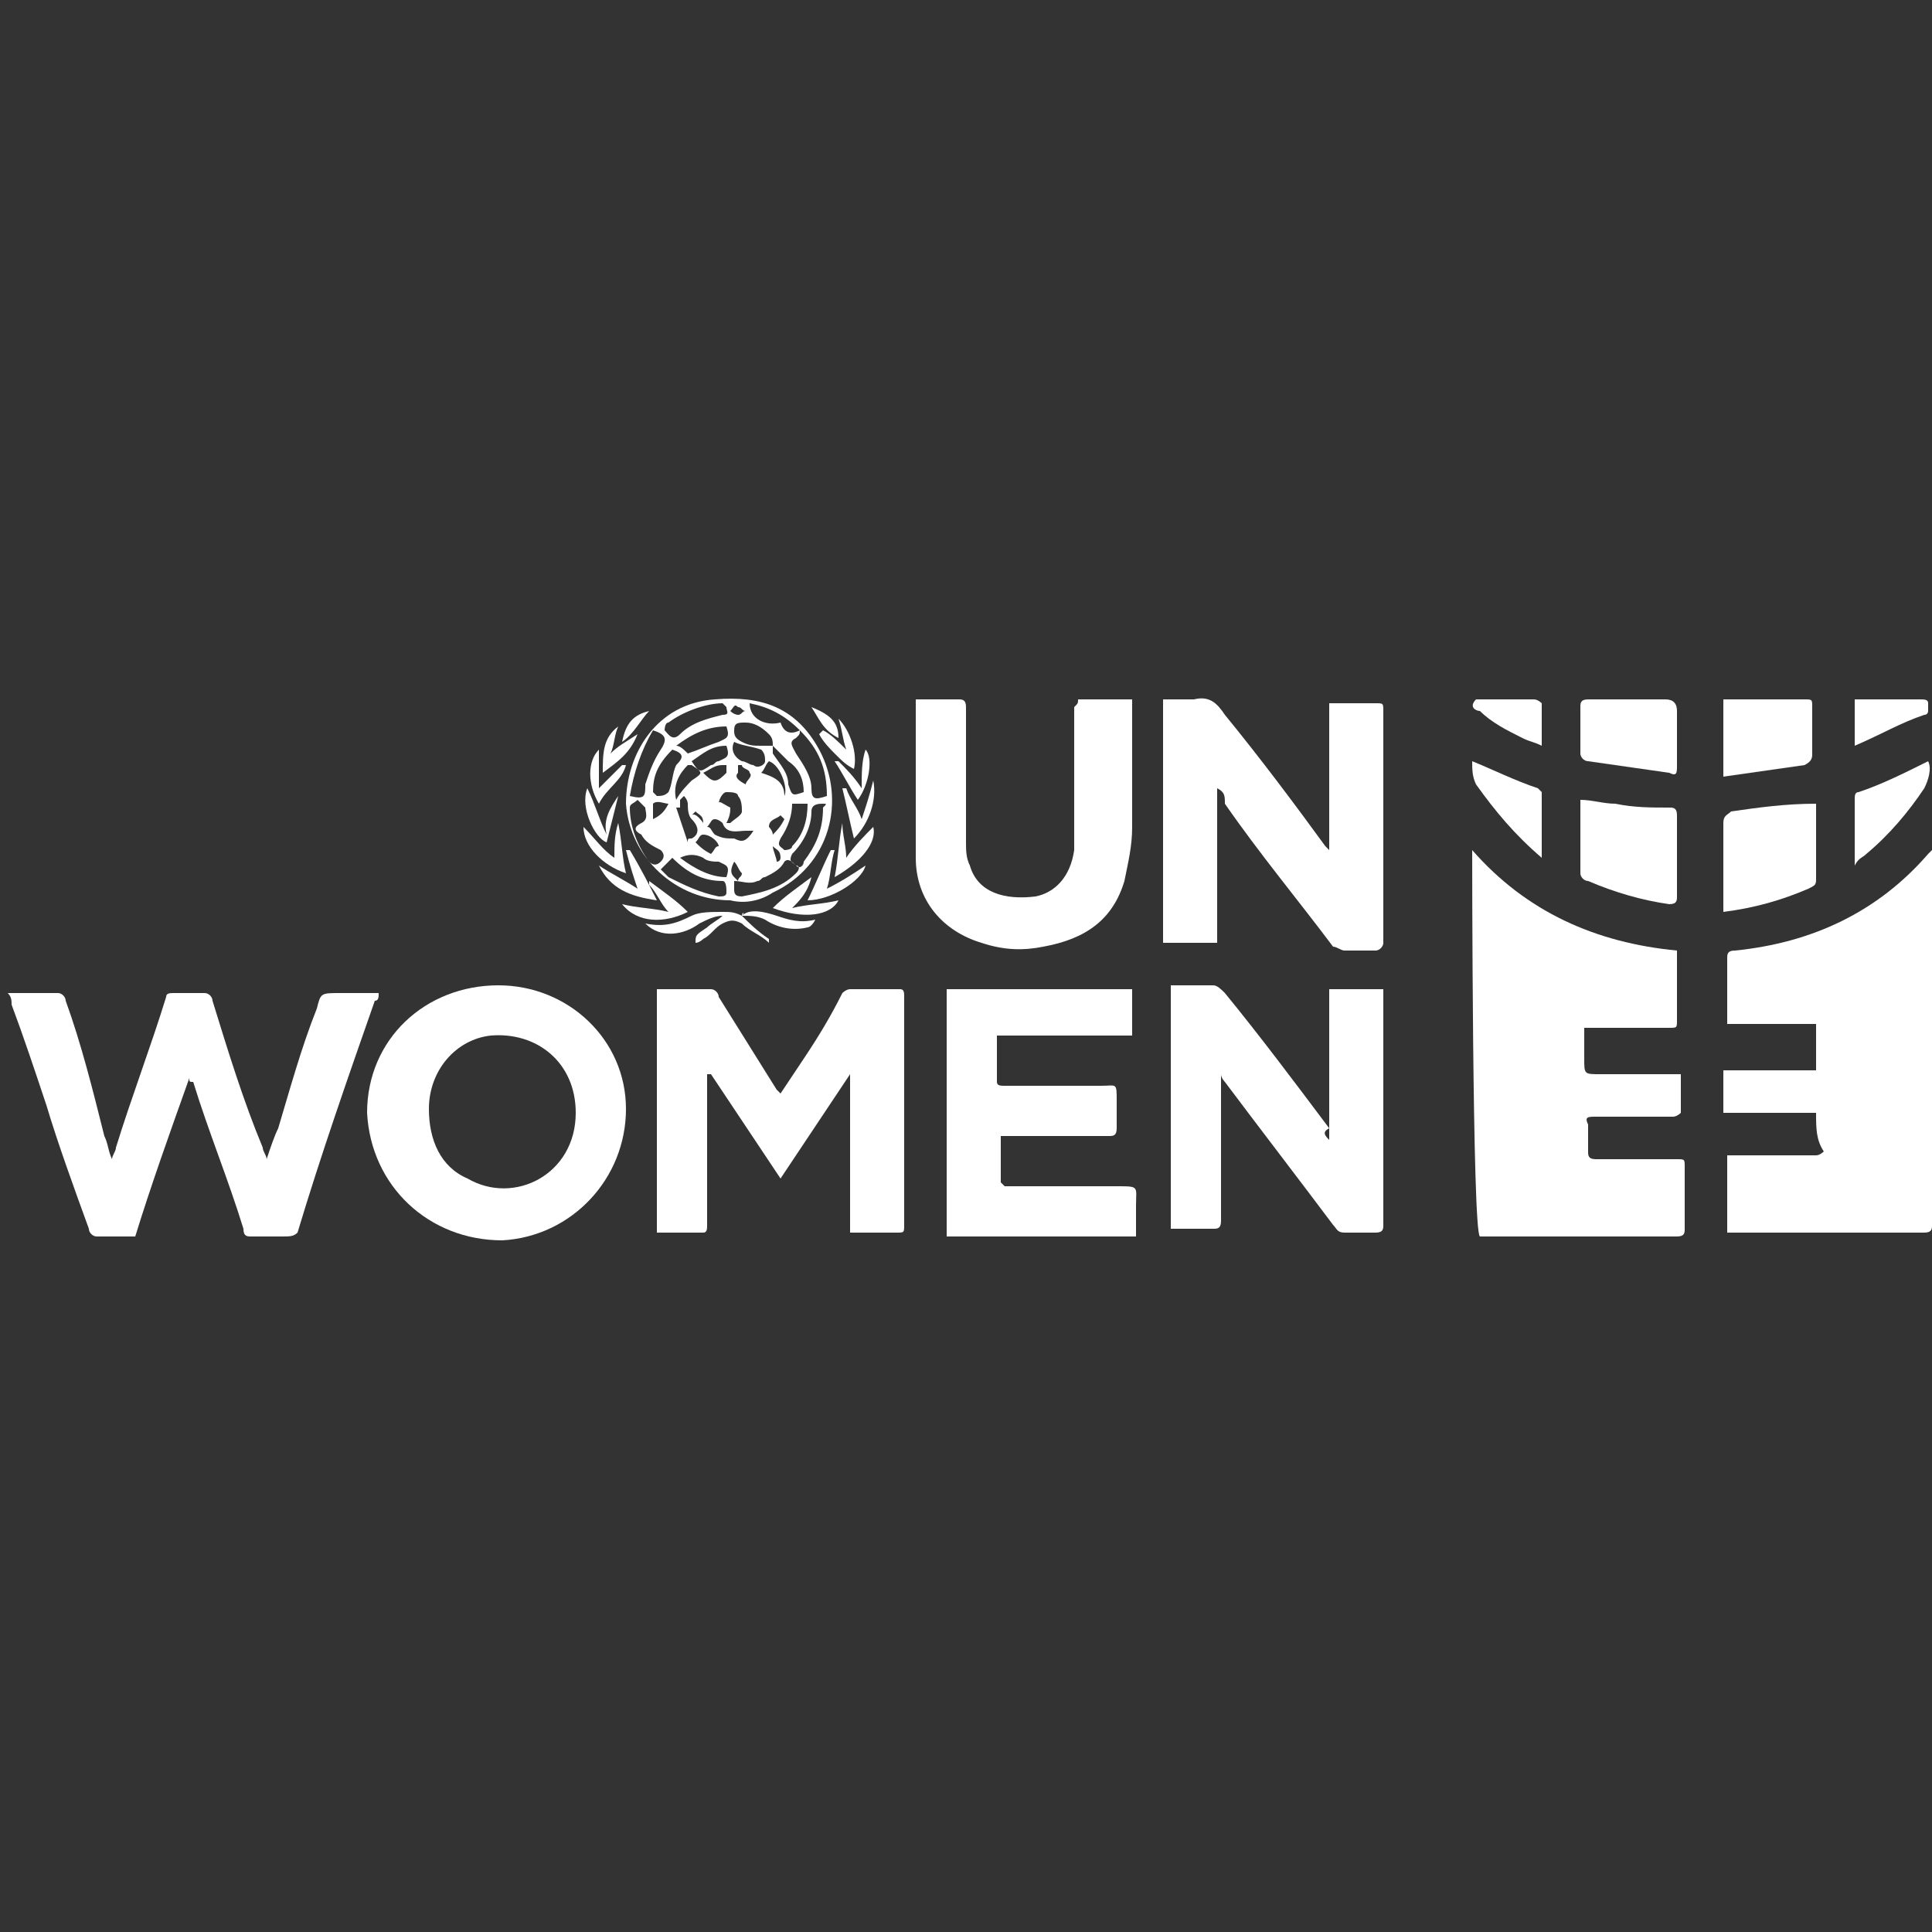 <?xml version="1.0" encoding="utf-8"?>
<!-- Generator: Adobe Illustrator 28.1.0, SVG Export Plug-In . SVG Version: 6.00 Build 0)  -->
<svg version="1.1" id="Layer_1" xmlns="http://www.w3.org/2000/svg" xmlns:xlink="http://www.w3.org/1999/xlink" x="0px" y="0px"
	 viewBox="0 0 50 50" style="enable-background:new 0 0 50 50;" xml:space="preserve">
<rect x="0" y="0" width="50" height="50" fill="#333333" stroke="none"/>
<style type="text/css">
	.st0{fill:#FFFFFF;}
</style>
<path class="st0" d="M42.9,17.9c-0.1,0-0.3,0-0.4,0c-0.5,0-1,0-1.5,0C41.6,17.9,42.3,17.9,42.9,17.9L42.9,17.9z"/>
<path class="st0" d="M49.9,17.9c0,0-0.1,0-0.1,0c-0.5,0-1,0-1.5,0c0,0-0.1,0-0.1,0C48.7,17.9,49.3,17.9,49.9,17.9z"/>
<path class="st0" d="M46.5,17.9c-0.3,0-0.7,0-1,0c-0.2,0-0.4,0-0.7,0C45.4,17.9,46,17.9,46.5,17.9L46.5,17.9z"/>
<path class="st0" d="M47,28.8h-2.4v-1.1H47v-1.2h-2.3c0-0.1,0-0.1,0-0.1c0-0.5,0-1.1,0-1.6c0-0.1,0-0.2,0.2-0.2c2-0.2,3.7-1,5-2.5
	c0,0,0,0,0.1-0.1c0,0.1,0,0.2,0,0.2c0,3.2,0,6.4,0,9.5c0,0.1,0,0.2-0.2,0.2c-1.7,0-3.3,0-5,0c0,0,0,0-0.1,0v-2c0.5,0,0.9,0,1.4,0
	c0.3,0,0.6,0,0.9,0c0.1,0,0.2-0.1,0.2-0.1C47,29.5,47,29.2,47,28.8L47,28.8z"/>
<path class="st0" d="M38.1,22c1.4,1.6,3.2,2.4,5.3,2.6c0,0.2,0,0.5,0,0.7c0,0.4,0,0.7,0,1.1c0,0.2,0,0.2-0.2,0.2c-0.7,0-1.4,0-2,0
	c-0.1,0-0.1,0-0.2,0c0,0.3,0,0.5,0,0.8c0,0.4,0,0.4,0.4,0.4c0.7,0,1.3,0,2,0c0,0,0,0,0.1,0c0,0.3,0,0.7,0,1c0,0-0.1,0.1-0.2,0.1
	c-0.7,0-1.4,0-2,0c-0.2,0-0.3,0-0.2,0.2c0,0.2,0,0.5,0,0.7c0,0.1,0,0.2,0.2,0.2c0.7,0,1.4,0,2.1,0c0.2,0,0.2,0,0.2,0.2
	c0,0.5,0,1,0,1.6c0,0.1,0,0.2-0.2,0.2c-1.7,0-3.3,0-5,0c0,0-0.1,0-0.1,0C38.1,31.9,38.1,22,38.1,22z"/>
<path class="st0" d="M4.9,27.9c-0.5,1.4-1,2.8-1.4,4.1c-0.3,0-0.7,0-1,0c-0.1,0-0.2-0.1-0.2-0.2c-0.4-1.1-0.8-2.2-1.1-3.2
	c-0.3-0.9-0.6-1.8-0.9-2.6c0-0.1,0-0.2-0.1-0.3c0.4,0,0.9,0,1.3,0c0.1,0,0.2,0.1,0.2,0.2c0.4,1.1,0.7,2.3,1,3.5
	c0.1,0.2,0.1,0.4,0.2,0.6c0-0.1,0.1-0.2,0.1-0.3c0.4-1.3,0.9-2.6,1.3-3.9c0-0.1,0.1-0.1,0.2-0.1c0.3,0,0.6,0,0.8,0
	c0.1,0,0.2,0.1,0.2,0.2c0.4,1.3,0.8,2.6,1.3,3.8c0,0.1,0.1,0.2,0.1,0.3c0.1-0.3,0.2-0.6,0.3-0.8c0.3-1,0.6-2.1,1-3.1
	c0.1-0.4,0.1-0.4,0.6-0.4c0.3,0,0.7,0,1,0c0,0.1,0,0.2-0.1,0.2c-0.7,2-1.4,4-2,6C7.6,32,7.5,32,7.3,32c-0.3,0-0.6,0-0.8,0
	c-0.1,0-0.2,0-0.2-0.2c-0.4-1.3-0.9-2.5-1.3-3.8C4.9,28,4.9,28,4.9,27.9L4.9,27.9z"/>
<path class="st0" d="M22,31.9v-4.1l0,0c-0.6,0.9-1.2,1.8-1.8,2.7c-0.6-0.9-1.2-1.8-1.8-2.7l-0.1,0c0,0.3,0,0.5,0,0.8
	c0,1,0,2.1,0,3.1c0,0.1,0,0.2-0.1,0.2c-0.4,0-0.8,0-1.2,0v-6.3c0.5,0,0.9,0,1.4,0c0.1,0,0.2,0.1,0.2,0.2c0.5,0.8,1,1.6,1.5,2.4
	c0,0,0.1,0.1,0.1,0.1c0.2-0.3,0.4-0.6,0.6-0.9c0.4-0.6,0.7-1.1,1-1.7c0,0,0.1-0.1,0.2-0.1c0.4,0,0.9,0,1.3,0c0.1,0,0.1,0.1,0.1,0.2
	c0,0.6,0,1.2,0,1.8c0,1.4,0,2.7,0,4.1c0,0.2,0,0.2-0.2,0.2C22.8,31.9,22.4,31.9,22,31.9L22,31.9z"/>
<path class="st0" d="M34.4,29.5v-3.9h1.4c0,0.2,0,0.4,0,0.5c0,1.9,0,3.7,0,5.6c0,0.1,0,0.2-0.2,0.2c-0.3,0-0.6,0-0.8,0
	c-0.2,0-0.2-0.1-0.3-0.2c-0.9-1.2-1.9-2.5-2.8-3.7c0,0-0.1-0.1-0.1-0.2c0,0.1,0,0.2,0,0.3c0,1.2,0,2.4,0,3.5c0,0.2-0.1,0.2-0.2,0.2
	c-0.4,0-0.8,0-1.1,0v-6.3c0.4,0,0.7,0,1.1,0c0.1,0,0.2,0.1,0.3,0.2c0.9,1.1,1.8,2.3,2.7,3.5C34.2,29.3,34.3,29.4,34.4,29.5
	L34.4,29.5z"/>
<path class="st0" d="M31.5,20.4v4h-1.4v-6.3c0.1,0,0.2,0,0.3,0c0.2,0,0.4,0,0.5,0c0.4-0.1,0.6,0.1,0.8,0.4c0.9,1.1,1.8,2.3,2.6,3.4
	c0,0,0,0,0.1,0.1v-3.8c0.1,0,0.2,0,0.4,0c0.3,0,0.5,0,0.8,0c0.2,0,0.2,0,0.2,0.2c0,2,0,4,0,6c0,0.1-0.1,0.2-0.2,0.2
	c-0.3,0-0.5,0-0.8,0c-0.1,0-0.2-0.1-0.3-0.1c-0.9-1.2-1.9-2.4-2.8-3.7C31.7,20.6,31.7,20.5,31.5,20.4L31.5,20.4L31.5,20.4z"/>
<path class="st0" d="M9.5,28.8c0-1.9,1.5-3.3,3.4-3.3c1.8,0,3.3,1.4,3.3,3.2S14.8,32,13,32.1C11.1,32.1,9.6,30.7,9.5,28.8L9.5,28.8z
	 M14.9,28.8c0-1.3-1-2.1-2.2-2c-0.9,0.1-1.6,0.9-1.6,1.9c0,0.8,0.3,1.5,1,1.8C13.3,31.2,14.9,30.4,14.9,28.8z"/>
<path class="st0" d="M24.5,32v-6.4h4.8v1.2h-3.5c0,0.4,0,0.8,0,1.2c0,0.1,0.1,0.1,0.2,0.1c0.8,0,1.6,0,2.5,0c0.4,0,0.4-0.1,0.4,0.4
	c0,0.2,0,0.4,0,0.7c0,0.2-0.1,0.2-0.2,0.2c-0.9,0-1.7,0-2.6,0c-0.1,0-0.1,0-0.2,0c0,0.4,0,0.8,0,1.2c0,0,0.1,0.1,0.1,0.1
	c1,0,1.9,0,2.9,0c0.6,0,0.5,0,0.5,0.5c0,0.3,0,0.5,0,0.8L24.5,32L24.5,32z"/>
<path class="st0" d="M27.9,18.1h1.4c0,0.1,0,0.2,0,0.3c0,1,0,2,0,3c0,0.5-0.1,0.9-0.2,1.4c-0.3,1-1,1.5-2.1,1.7
	c-0.5,0.1-1,0.1-1.6-0.1c-1-0.3-1.7-1.1-1.7-2.2c0-1.4,0-2.7,0-4.1c0,0,0,0,0,0c0.4,0,0.8,0,1.1,0c0.1,0,0.2,0,0.2,0.2
	c0,1.2,0,2.3,0,3.5c0,0.2,0,0.4,0.1,0.6c0.2,0.7,0.9,0.9,1.7,0.8c0.5-0.1,0.9-0.5,1-1.2c0-0.3,0-0.5,0-0.8c0-1,0-1.9,0-2.9
	C27.9,18.2,27.9,18.2,27.9,18.1L27.9,18.1z"/>
<path class="st0" d="M18.9,23.3c-1.4,0-2.6-1.1-2.7-2.5c0-1.3,0.8-2.6,2.3-2.7c1.2-0.1,2.1,0.2,2.7,1.3c0.7,1.3,0.3,3-1.2,3.7
	C19.7,23.3,19.3,23.4,18.9,23.3L18.9,23.3z M20.7,18.9c-0.4-0.4-0.8-0.6-1.3-0.7c0,0.4,0.4,0.6,0.8,0.5c0,0,0,0,0,0
	C20.3,19,20.5,19,20.7,18.9C20.9,18.7,20.7,18.9,20.7,18.9c0,0.1,0,0.1-0.1,0.2c-0.2,0.1-0.1,0.2,0,0.4c0.2,0.3,0.4,0.6,0.4,0.9
	c0,0.3,0.1,0.3,0.4,0.2C21.4,19.9,21.2,19.4,20.7,18.9L20.7,18.9z M21.3,20.8c-0.1,0-0.3,0-0.3,0.2c0,0.4-0.2,0.8-0.5,1.1
	c-0.1,0.2,0,0.2,0.1,0.3c0.1,0.1,0.2,0,0.2-0.1c0.3-0.4,0.5-0.8,0.5-1.4C21.4,20.8,21.4,20.8,21.3,20.8L21.3,20.8z M16.3,20.6
	c0.4,0.1,0.4,0,0.4-0.3c0.1-0.3,0.2-0.6,0.4-0.9c0.2-0.3,0.1-0.4-0.2-0.5C16.6,19.4,16.4,20,16.3,20.6z M18.7,18.2
	c-0.4,0-1,0.2-1.4,0.5c-0.1,0-0.1,0.2-0.1,0.2c0.1,0.1,0.2,0.3,0.4,0.1c0.3-0.3,0.7-0.4,1.1-0.5c0.2,0,0.1-0.1,0.1-0.2
	C18.8,18.3,18.7,18.2,18.7,18.2L18.7,18.2z M17.1,22.5c0.1,0.1,0.1,0.1,0.2,0.2c0.4,0.2,0.8,0.4,1.3,0.5c0.1,0,0.2,0,0.2-0.1
	c0-0.1,0-0.3-0.1-0.3c-0.5,0-0.9-0.2-1.3-0.6C17.3,22.3,17.2,22.4,17.1,22.5L17.1,22.5z M19,22.8c0,0.1,0,0.2,0,0.2
	c0,0.1,0,0.2,0.2,0.2c0.5-0.1,1-0.2,1.4-0.6c0.1-0.1,0.1-0.2,0-0.2c-0.1-0.1-0.2-0.2-0.3-0.1c-0.1,0.2-0.3,0.3-0.5,0.4
	c-0.1,0-0.1,0.1-0.2,0.1C19.4,22.9,19.2,22.8,19,22.8L19,22.8z M16.5,20.7c-0.1,0.1-0.2,0.1-0.2,0.2c0,0.5,0.2,1,0.5,1.4
	c0.1,0.1,0.2,0.1,0.3,0c0.1-0.1,0.1-0.2,0-0.3c-0.2-0.1-0.4-0.2-0.5-0.4c-0.2-0.1-0.2-0.2,0-0.3c0.2-0.1,0.1-0.3,0.1-0.4
	C16.7,20.9,16.6,20.8,16.5,20.7L16.5,20.7z M17.8,19.5c0.3-0.1,0.5-0.2,0.8-0.3c0.2-0.1,0.3-0.1,0.2-0.4c-0.5,0-0.9,0.2-1.3,0.5
	C17.6,19.3,17.7,19.4,17.8,19.5L17.8,19.5z M17.4,19.4C17.4,19.4,17.4,19.4,17.4,19.4c-0.4,0.4-0.5,0.7-0.5,1.1c0,0,0.1,0.1,0.1,0.1
	c0.1,0,0.2,0,0.3-0.1c0.1-0.2,0.1-0.5,0.2-0.7C17.7,19.6,17.7,19.5,17.4,19.4L17.4,19.4z M20.9,20.8h-0.4c0,0.3-0.1,0.6-0.3,0.9
	c-0.1,0.2,0,0.2,0.1,0.3c0,0,0.2,0,0.2-0.1C20.8,21.6,20.9,21.2,20.9,20.8L20.9,20.8z M20,19.3C20,19.3,20,19.3,20,19.3
	c0,0.1,0,0.1,0,0.2c0.2,0.3,0.4,0.5,0.4,0.8c0.1,0.3,0.1,0.3,0.4,0.2c0-0.3-0.1-0.6-0.4-0.8C20.3,19.6,20.2,19.5,20,19.3z
	 M17.6,22.2c0.4,0.3,0.8,0.5,1.2,0.5c0.1-0.3,0-0.3-0.2-0.4c-0.1,0-0.3,0-0.4-0.1C18,22.1,17.8,22.1,17.6,22.2z M19.3,18.7
	C19.3,18.7,19.3,18.7,19.3,18.7C19.2,18.7,19.2,18.7,19.3,18.7c-0.2,0-0.3,0-0.3,0.2c0,0.1,0,0.2,0.2,0.3s0.3,0.1,0.5,0.1
	c0.1,0,0.2,0,0.3,0c0-0.1,0-0.2-0.1-0.3C19.7,18.8,19.5,18.7,19.3,18.7L19.3,18.7z M18.9,20.9c0,0.1,0,0.2-0.1,0.4c0,0,0,0,0.1,0
	c0.1-0.1,0.3-0.2,0.3-0.3c0-0.1,0-0.3-0.1-0.4c0-0.1-0.2-0.1-0.3-0.1c-0.1,0-0.2,0.2-0.2,0.3C18.6,20.7,18.7,20.8,18.9,20.9
	C18.8,20.8,18.8,20.8,18.9,20.9L18.9,20.9z M19,19.2c-0.1,0.2,0,0.4,0.2,0.5c0.1,0,0.2,0.1,0.3,0.1c0.1,0.1,0.3,0,0.3-0.1
	c0-0.1,0-0.2-0.1-0.3C19.4,19.3,19.2,19.3,19,19.2L19,19.2z M18.8,19.3c-0.4,0-0.6,0.2-0.9,0.4c0.2,0.3,0.2,0.3,0.5,0.1
	c0.1,0,0.1-0.1,0.2-0.1C18.8,19.6,18.9,19.6,18.8,19.3z M17.5,20.9c0.1,0.3,0.2,0.6,0.3,0.9c0-0.1,0-0.1,0.1-0.1
	c0.2-0.1,0.2-0.3,0-0.5c-0.1-0.1-0.1-0.3-0.1-0.4c0,0,0-0.1-0.1-0.2c0,0-0.1,0.1-0.1,0.1c0,0,0,0.1,0,0.2
	C17.6,20.9,17.5,20.9,17.5,20.9L17.5,20.9z M19.5,21.5c-0.1,0-0.1,0-0.2,0c-0.2,0-0.5,0.1-0.6-0.2c0,0-0.1-0.1-0.2-0.1
	c-0.1,0-0.1,0.1-0.2,0.2c0.1,0,0.1,0.1,0.2,0.2c0.2,0.1,0.3,0.1,0.5,0.1C19.2,21.8,19.3,21.8,19.5,21.5L19.5,21.5z M17.5,20.7
	c0.1-0.2,0.3-0.4,0.4-0.5c0.3-0.2,0.3-0.2,0-0.4c0,0,0,0-0.1,0C17.6,20,17.4,20.3,17.5,20.7L17.5,20.7z M18.4,22.1
	c0.1-0.1,0.1-0.2,0.2-0.2c0-0.1-0.2-0.3-0.4-0.3c-0.1,0-0.1,0.1-0.2,0.2C18.1,21.9,18.2,22,18.4,22.1L18.4,22.1z M20.3,20.6
	c0.1-0.2-0.1-0.8-0.4-0.9c-0.1,0.1-0.1,0.2-0.2,0.3C20,20.1,20.3,20.2,20.3,20.6z M19.3,20.3c0-0.1,0.2-0.2,0.1-0.3
	c0-0.1-0.2-0.1-0.2-0.2c0,0,0,0,0,0c0,0-0.1,0-0.1,0c0,0,0,0.1,0,0.2C19,20.1,19.1,20.2,19.3,20.3z M18.2,20
	c0.1,0.1,0.2,0.2,0.3,0.2c0.1,0,0.2-0.1,0.3-0.2c0,0,0-0.1,0-0.2c0,0-0.1,0-0.1,0C18.5,19.8,18.4,19.9,18.2,20L18.2,20z M19.9,21.4
	c0,0,0.1,0.1,0.1,0.2c0.1-0.1,0.2-0.2,0.3-0.4c0,0-0.1-0.1-0.1-0.1C20.1,21.2,19.9,21.2,19.9,21.4L19.9,21.4z M17.3,20.8
	C17.3,20.8,17.3,20.8,17.3,20.8c-0.1,0-0.3-0.1-0.4,0c0,0.1,0,0.3,0,0.4h0C17.1,21.1,17.2,21,17.3,20.8L17.3,20.8z M18.9,18.4
	c0.1,0.1,0.2,0.1,0.2,0.1c0.1,0,0.1-0.1,0.2-0.1c-0.1,0-0.1-0.1-0.2-0.1C19,18.2,19,18.3,18.9,18.4z M20.2,22.2
	C20.2,22,20.1,22,20,21.9c0,0,0,0,0,0c0,0.1,0.1,0.3,0.1,0.4C20.2,22.3,20.2,22.2,20.2,22.2L20.2,22.2z M19,22.3
	C19,22.3,19,22.4,19,22.3c-0.1,0.2-0.1,0.3,0,0.4l0.1,0.1c0-0.1,0.1-0.1,0.1-0.2C19.1,22.5,19.1,22.4,19,22.3L19,22.3z M18.2,21.3
	C18.2,21.3,18.3,21.2,18.2,21.3c0-0.2-0.1-0.2-0.2-0.3c0,0,0,0-0.1,0.1C18,21,18.2,21.3,18.2,21.3z"/>
<path class="st0" d="M40.9,20.7c0.3,0,0.6,0.1,0.9,0.1c0.5,0.1,0.9,0.1,1.4,0.1c0.1,0,0.2,0,0.2,0.2c0,0.7,0,1.4,0,2.1
	c0,0.1,0,0.2-0.2,0.2c-0.7-0.1-1.4-0.3-2.1-0.6c-0.1,0-0.2-0.1-0.2-0.2C40.9,22.1,40.9,21.4,40.9,20.7L40.9,20.7z"/>
<path class="st0" d="M47,20.8c0,0.4,0,0.8,0,1.2c0,0.2,0,0.5,0,0.7c0,0.2,0,0.2-0.2,0.3c-0.7,0.3-1.4,0.5-2.2,0.6v-0.3
	c0-0.7,0-1.3,0-2c0-0.2,0.1-0.2,0.2-0.3C45.5,20.9,46.2,20.8,47,20.8C46.9,20.7,46.9,20.7,47,20.8L47,20.8z"/>
<path class="st0" d="M41.9,18.1c0.4,0,0.8,0,1.2,0c0.2,0,0.3,0.1,0.3,0.3c0,0.5,0,1,0,1.4c0,0.2,0,0.3-0.2,0.2
	c-0.7-0.1-1.4-0.2-2.1-0.3c-0.1,0-0.2-0.1-0.2-0.2c0-0.4,0-0.8,0-1.2c0-0.1,0-0.2,0.2-0.2C41.3,18.1,41.6,18.1,41.9,18.1
	C41.9,18.1,41.9,18.1,41.9,18.1L41.9,18.1z"/>
<path class="st0" d="M44.6,18.1c0.4,0,0.8,0,1.2,0c0.3,0,0.6,0,0.9,0c0.2,0,0.2,0,0.2,0.2c0,0.4,0,0.8,0,1.2c0,0.1,0,0.2-0.2,0.3
	c-0.7,0.1-1.4,0.2-2.1,0.3V18.1z"/>
<path class="st0" d="M49.9,19.7c0.1,0.2,0,0.5-0.1,0.7c-0.4,0.6-0.9,1.2-1.5,1.7c-0.1,0.1-0.2,0.1-0.3,0.3c0-0.2,0-0.4,0-0.6
	c0-0.4,0-0.7,0-1.1c0-0.1,0-0.2,0.1-0.2C48.7,20.3,49.3,20,49.9,19.7z"/>
<path class="st0" d="M39.9,22.2c-0.7-0.6-1.2-1.2-1.7-1.9c-0.1-0.2-0.1-0.4-0.1-0.6c0.5,0.2,1.1,0.5,1.7,0.7c0,0,0.1,0.1,0.1,0.1
	C39.9,21,39.9,21.6,39.9,22.2L39.9,22.2z"/>
<path class="st0" d="M48,19.3v-1.2c0.3,0,0.7,0,1,0c0.2,0,0.5,0,0.7,0c0.1,0,0.2,0,0.2,0.1c0,0,0,0.1,0,0.2c0,0,0,0.1-0.1,0.1
	C49.2,18.7,48.7,19,48,19.3C48.1,19.3,48.1,19.3,48,19.3z"/>
<path class="st0" d="M38.2,18.1c0.5,0,1,0,1.5,0c0.1,0,0.2,0.1,0.2,0.1c0,0.4,0,0.7,0,1.1c-0.2-0.1-0.3-0.1-0.5-0.2
	c-0.4-0.2-0.8-0.4-1.1-0.7C38.2,18.4,38,18.3,38.2,18.1L38.2,18.1z"/>
<path class="st0" d="M19.2,23.7c0.2,0.2,0.4,0.4,0.7,0.6c0,0,0,0.1,0,0.1c-0.2-0.2-0.5-0.3-0.7-0.5c-0.2-0.1-0.3-0.1-0.5,0
	c-0.2,0.1-0.3,0.3-0.5,0.4c0,0-0.1,0.1-0.2,0.1c0-0.2,0-0.2,0.3-0.4c0.1-0.1,0.3-0.2,0.4-0.3c-0.2,0-0.4,0.1-0.6,0.2
	c-0.4,0.3-1,0.4-1.4,0c0.5,0.1,0.8,0,1.2-0.2c0.2-0.1,0.5-0.1,0.8-0.1C18.9,23.6,19,23.6,19.2,23.7c0.2-0.2,0.6-0.1,0.9,0
	s0.6,0.2,1,0.1c0,0,0,0,0,0C21,24,20.9,24,20.9,24c-0.4,0.1-0.8,0-1.1-0.2C19.6,23.7,19.4,23.7,19.2,23.7
	C19.3,23.6,19.2,23.6,19.2,23.7L19.2,23.7z"/>
<path class="st0" d="M20.9,23.3c0.2-0.4,0.4-0.9,0.6-1.3c0,0,0.1,0,0.1,0c-0.1,0.3-0.1,0.7-0.2,1c0.4-0.2,0.7-0.4,1-0.6
	C22.3,22.8,21.5,23.3,20.9,23.3z"/>
<path class="st0" d="M17,23.3c-0.7-0.1-1.2-0.3-1.5-0.9c0.3,0.2,0.7,0.4,1,0.6c-0.1-0.3-0.2-0.6-0.3-1l0.1,0
	C16.6,22.5,16.8,22.9,17,23.3z"/>
<path class="st0" d="M15.9,22.2c0-0.3,0-0.6,0.1-0.9H16c0.1,0.5,0.1,0.9,0.2,1.3c-0.6-0.2-1.1-0.7-1.1-1.2
	C15.4,21.7,15.6,22,15.9,22.2z"/>
<path class="st0" d="M17.8,23.6c-0.6,0.3-1.3,0.3-1.7-0.2c0.4,0.1,0.8,0.1,1.2,0.2c-0.2-0.2-0.3-0.5-0.5-0.7c0,0,0,0,0-0.1
	C17.2,23.1,17.5,23.3,17.8,23.6L17.8,23.6z"/>
<path class="st0" d="M20.5,23.5c0.4-0.1,0.8-0.1,1.2-0.2c-0.2,0.4-0.9,0.5-1.7,0.2c0.3-0.3,0.6-0.5,1-0.8
	C20.9,23.1,20.7,23.3,20.5,23.5C20.5,23.5,20.5,23.5,20.5,23.5L20.5,23.5z"/>
<path class="st0" d="M21.6,22.7c0.1-0.5,0.1-0.9,0.2-1.4h0c0,0.3,0.1,0.6,0.1,0.9c0.2-0.3,0.5-0.6,0.7-0.8
	C22.7,21.8,22.3,22.3,21.6,22.7z"/>
<path class="st0" d="M22.6,20.2c0.1,0.5-0.1,1.1-0.5,1.5c-0.1-0.4-0.2-0.9-0.3-1.3c0,0,0,0,0.1,0c0.1,0.3,0.3,0.5,0.4,0.8
	C22.4,20.9,22.5,20.6,22.6,20.2L22.6,20.2z"/>
<path class="st0" d="M15.2,20.4c0.2,0.4,0.3,0.8,0.5,1.2c-0.1-0.4,0.1-0.7,0.3-1H16c-0.1,0.4-0.2,0.8-0.3,1.2
	C15.4,21.7,15,20.9,15.2,20.4L15.2,20.4z"/>
<path class="st0" d="M15.5,20.8c-0.3-0.5-0.3-1.1,0-1.4v1c0.2-0.2,0.4-0.4,0.6-0.6c0,0,0,0,0.1,0C16.1,20.2,15.7,20.4,15.5,20.8z"/>
<path class="st0" d="M22.2,20.7c-0.2-0.3-0.4-0.7-0.6-1c0,0,0,0,0.1,0c0.2,0.2,0.4,0.4,0.6,0.7c0-0.4,0-0.7,0.1-1
	C22.6,19.6,22.5,20.3,22.2,20.7z"/>
<path class="st0" d="M22.1,19.9c-0.2-0.1-0.3-0.2-0.5-0.4c-0.1-0.1-0.3-0.3-0.4-0.5c0,0,0,0,0.1-0.1c0.2,0.1,0.4,0.3,0.6,0.5
	c-0.1-0.3-0.1-0.5-0.2-0.8C22,18.9,22.2,19.5,22.1,19.9L22.1,19.9z"/>
<path class="st0" d="M16,18.8c-0.1,0.2-0.1,0.5-0.2,0.7c0,0,0,0,0,0c0.2-0.2,0.4-0.3,0.7-0.5c-0.2,0.5-0.5,0.7-0.9,1
	C15.6,19.5,15.6,19.1,16,18.8L16,18.8z"/>
<path class="st0" d="M16.1,19.2c0.1-0.5,0.3-0.7,0.7-0.8C16.6,18.6,16.4,19,16.1,19.2z"/>
<path class="st0" d="M21,18.3c0.5,0.2,0.7,0.4,0.7,0.8C21.3,18.9,21.2,18.6,21,18.3z"/>
</svg>
